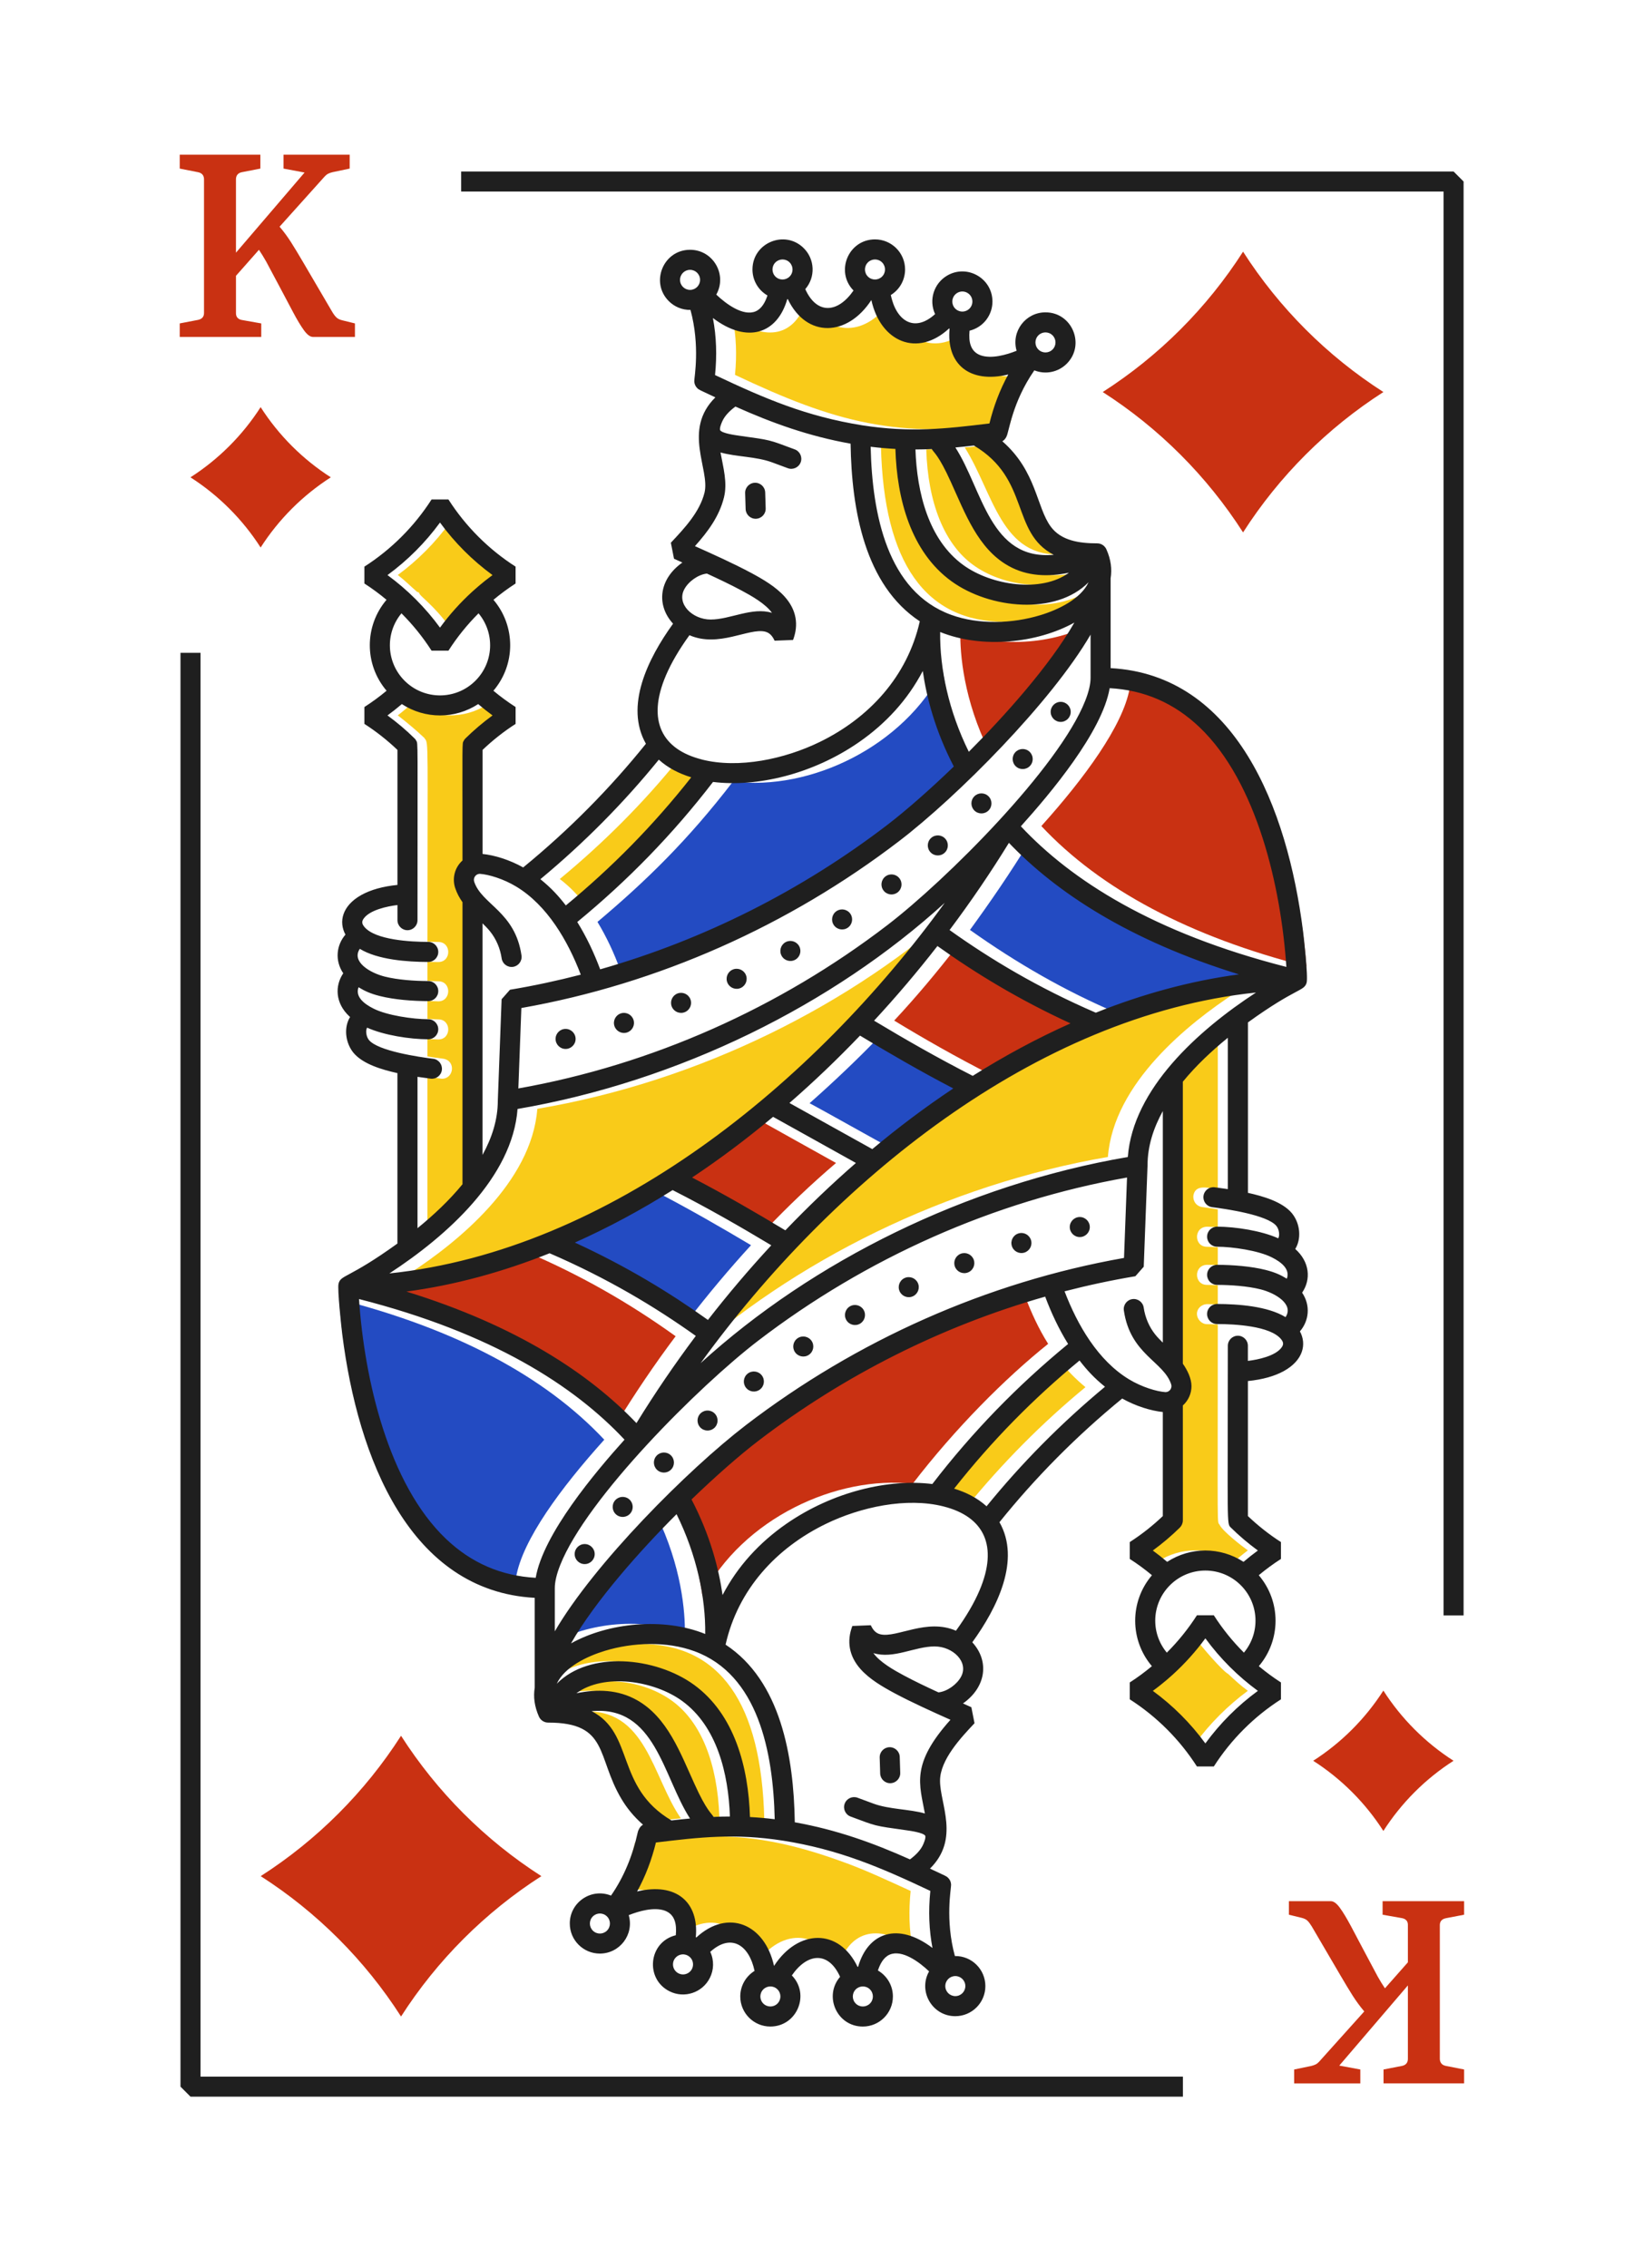 <?xml version="1.0" encoding="UTF-8"?>
<svg id="Livello_1" xmlns="http://www.w3.org/2000/svg" version="1.1" viewBox="0 0 1160 1600">
  <!-- Generator: Adobe Illustrator 29.0.0, SVG Export Plug-In . SVG Version: 2.1.0 Build 186)  -->
  <defs>
    <style>
      .st0 {
        fill: #234bc2;
      }

      .st1 {
        fill: #1f1f1f;
      }

      .st2 {
        fill: #c93112;
      }

      .st3 {
        fill: #f9cb19;
      }
    </style>
  </defs>
  <g id="King">
    <g id="Suit">
      <g id="Suit1" data-name="Suit">
        <g id="Suit2" data-name="Suit">
          <path class="st2" d="M183.9,386.22c-12.73-19.87-29.65-36.78-49.51-49.51,19.86-12.73,36.78-29.65,49.51-49.51,12.73,19.87,29.65,36.78,49.51,49.51-19.87,12.73-36.78,29.65-49.51,49.51Z"/>
          <path class="st2" d="M976.1,1192.56c12.73,19.87,29.65,36.78,49.51,49.51-19.87,12.73-36.78,29.65-49.51,49.51-12.73-19.87-29.65-36.78-49.51-49.51,19.87-12.73,36.78-29.65,49.51-49.51Z"/>
        </g>
        <g id="Value">
          <path class="st2" d="M184.34,228.14v9.55h-57.52v-9.55l12.85-2.47c1.36-.28,2.43-.8,3.15-1.6.74-.8,1.13-1.88,1.13-3.25v-94.33c0-1.37-.36-2.49-1.08-3.33-.72-.85-1.77-1.42-3.12-1.68l-12.93-2.56v-9.79h56.89v9.79l-13.1,2.56c-1.33.26-2.35.83-3.04,1.68-.72.84-1.08,1.96-1.08,3.33v51.76l48.41-56.54-14.84-2.79v-9.79h46.67v9.79l-12.19,2.56c-1.08.26-2.07.61-2.9,1.02-.86.42-1.66,1.04-2.43,1.85l-31.94,35.56c2.9,3.4,5.66,7.13,8.23,11.19,2.57,4.06,5.53,8.98,8.9,14.74l19.92,33.99c1.02,1.75,2.05,3.12,3.04,4.07.97.97,2.43,1.66,4.37,2.1l8.71,2.14v9.55h-29.54c-2.04,0-4.17-1.58-6.46-4.74-2.27-3.15-4.84-7.42-7.68-12.79,0,0-17.18-32.48-18.9-35.56-1.74-3.07-3.45-5.87-5.14-8.39l-16.22,18.35v26.43c0,1.37.38,2.44,1.16,3.25.74.8,1.82,1.3,3.21,1.52l13.48,2.39Z"/>
          <path class="st2" d="M975.55,1350.66v-9.56h57.52v9.56l-12.82,2.46c-1.38.28-2.43.8-3.18,1.6-.74.8-1.13,1.88-1.13,3.23v94.33c0,1.38.39,2.49,1.11,3.34.69.85,1.74,1.41,3.09,1.68l12.93,2.54v9.81h-56.86v-9.81l13.1-2.54c1.3-.27,2.32-.83,3.04-1.68.72-.86,1.05-1.96,1.05-3.34v-51.75l-48.41,56.56,14.84,2.76v9.81h-46.67v-9.81l12.19-2.54c1.08-.27,2.07-.61,2.9-1.02.88-.42,1.66-1.02,2.43-1.85l31.94-35.56c-2.9-3.4-5.64-7.13-8.23-11.19-2.57-4.06-5.53-8.98-8.9-14.75l-19.9-33.98c-1.05-1.74-2.07-3.1-3.04-4.06-.99-.97-2.46-1.66-4.37-2.1l-8.73-2.13v-9.56h29.57c2.01,0,4.14,1.58,6.44,4.75,2.29,3.15,4.84,7.4,7.71,12.76,0,0,17.16,32.49,18.9,35.59,1.71,3.04,3.43,5.86,5.14,8.37l16.19-18.35v-26.44c0-1.35-.38-2.43-1.16-3.23-.75-.8-1.82-1.3-3.21-1.52l-13.48-2.38Z"/>
        </g>
      </g>
      <g id="Value1" data-name="Value">
        <path class="st2" d="M877.1,375.57c-25.47-39.73-59.29-73.56-99.02-99.02,39.73-25.47,73.56-59.29,99.02-99.02,25.47,39.73,59.29,73.56,99.02,99.02-39.73,25.47-73.56,59.29-99.02,99.02Z"/>
        <path class="st2" d="M381.99,1323.45c-39.73,25.47-73.56,59.29-99.02,99.02-25.47-39.73-59.29-73.56-99.02-99.02,39.73-25.47,73.56-59.29,99.02-99.02,25.47,39.73,59.29,73.56,99.02,99.02Z"/>
      </g>
    </g>
    <path id="Frame" class="st1" d="M1032.71,1139.51h-14.14V135.12H325.39v-14.15h700.24l7.07,7.07v1011.46ZM127.35,460.49v1011.46l7.07,7.07h700.24v-14.15H141.49V460.49h-14.15Z"/>
    <g id="Illustration">
      <g id="Color">
        <path class="st3" d="M844.54,926.75c0-3.41,3.01-6.79,7.36-6.79,1.85,0,4.56.06,7.36.16v-13.5c-2.61-.12-5.24-.25-7.64-.25-9.29,0-9.51-14.15.28-14.15,1.85,0,4.56.08,7.36.19v-12.52c-2.66-.21-5.31-.4-7.64-.4-9.29,0-9.51-14.15.28-14.15,2.24,0,4.82.2,7.36.38v-12.64c-3.36-.55-7.01-1.09-11.03-1.6-3.96-.57-6.51-3.96-6.22-7.92,1.26-8.17,9.76-5.89,17.26-4.53v-106.95c-11.03,9.05-22.07,19.52-31.69,30.84,0,244.73-1.77,188.47,5.09,209.08,1.98,5.94.85,12.45-3.11,17.54-.57.57-1.41.85-1.98,1.41,0,85.96.89,80.84-1.98,86.58-6.22,5.94-12.45,11.32-19.24,16.13,3.4,2.55,6.79,5.38,9.9,8.2,16.96-10.9,37.26-10.97,54.32,0,3.11-2.83,6.51-5.66,9.9-8.2-4.43-3.14-17.58-13.39-19.8-17.82-2.04-4.1-1.41,13.12-1.41-141.53-2.61-.11-5.24-.22-7.64-.22-3.68,0-7.07-3.4-7.07-7.36Z"/>
        <path class="st3" d="M880.47,1192.7c-14.15,10.47-26.6,22.92-37.06,37.06-10.19-14.15-22.92-26.6-37.06-37.06,5.09-3.4,9.4-7.57,13.86-11.88.29-.28.85-.28,1.41-.57,0-2.42,9.28-6.99,21.79-24.61,4.03,5.44,19.22,23.2,23.2,25.18,4.53,4.24,8.77,8.2,13.86,11.88Z"/>
        <path class="st3" d="M643.94,1374.06c-25.52-18.67-45.53-10.47-52.34,13.58-.28.28-.57.28-.85.28-12.89-27.71-40.92-28.05-58.85-.28-7.08-31.88-32.38-40.72-54.32-20.65-.35-.36-.28-.28-.28-.28,2.2-23.8-13.78-39.43-43-31.97,5.94-10.75,10.75-22.07,13.86-35.08,40.96-2.74,73.41-12.72,144.58,13.01,16.98,5.94,33.67,13.86,49.8,21.22-1.41,14.15-1.13,27.44,1.41,40.18Z"/>
        <path class="st3" d="M539.26,1283.24c-5.94-.57-11.88-1.13-17.54-1.41-1.41-43-14.43-75.54-39.33-93.37-26.86-19.7-72.41-23.89-95.91-1.7,9.13-18.27,43.12-27.16,65.07-27.16,56.59,0,85.73,41.87,87.71,123.64Z"/>
        <path class="st3" d="M507.57,1281.54c-15.07,0-10.98.67-11.88-1.13-20.77-22.65-26.43-100.07-95.91-86.01,16.22-12.17,50.86-11.71,74.41,5.38,20.65,15,31.97,44.14,33.39,81.77Z"/>
        <path class="st3" d="M480.41,1282.67c-4.53.57-9.05.85-13.3,1.41-39.84-23.38-26.59-60.3-56.3-76.67,45.23-3.15,49.57,46.32,69.6,75.26Z"/>
        <path class="st3" d="M765.88,978.53c-30.56,25.18-58.85,53.76-83.75,84.31-5.94-5.38-13.58-9.62-22.63-12.45,31.05-39.92,56.82-64.32,88.27-90.54,5.09,6.79,11.32,13.01,18.11,18.67Z"/>
        <path class="st2" d="M739.57,947.97c-30.34,24.27-65.53,59.58-95.63,98.74-53.14-6.18-119.9,24.21-148.25,79.22-2.55-18.67-8.77-42.44-22.07-67.9,73.39-70.99,159.82-117.95,249.82-143.16,4.24,11.03,9.34,22.35,16.13,33.1Z"/>
        <path class="st0" d="M483.24,1152.81c-28.65-12.38-68.16-8.46-94.5,6.79,15.28-27.16,44.7-61.4,74.41-91.1,17.82,36.5,20.37,68.75,20.09,84.31Z"/>
        <path class="st3" d="M871.98,700.13c-33.1,21.5-86.29,63.94-90.25,116-113.9,19.65-221.49,72.88-301.6,145.71,106.66-148.54,253.22-246.71,391.85-261.71Z"/>
        <path class="st0" d="M426.37,1015.59c-30.84,34.23-57.72,70.73-62.24,97.04-104.68-5.94-122.22-156.74-124.77-196.07,82.05,20.94,145.14,54.32,187.01,99.02Z"/>
        <path class="st2" d="M921.78,681.73c-82.33-20.94-145.14-54.32-187.01-99.02,30.56-33.95,57.43-70.73,62.24-96.76,104.4,5.94,121.94,156.74,124.77,195.79Z"/>
        <path class="st3" d="M681.01,636.47c-106.66,148.54-253.22,247-391.85,261.71,33.1-21.5,86.01-63.94,89.97-116,114.36-19.39,222.13-73.2,301.88-145.71Z"/>
        <path class="st3" d="M344.61,496.42c-16.83,11.42-39.12,10.5-54.04,0-3.4,2.83-6.51,5.66-9.9,8.2,6.51,5.09,13.01,10.47,18.96,16.13v.28c2.92,2.92,1.98,2.67,1.98,143.19,2.52.11,4.98.26,7.64.26,9.37,0,9.39,14.15,0,14.15-1.93,0-4.71-.08-7.64-.2v13.45c2.52.13,4.98.29,7.64.33,9.46,0,9.24,14.15,0,14.15-1.93-.06-4.71-.16-7.64-.31v12.63c2.67.22,5.34.41,7.64.41,9.37,0,9.39,14.15,0,14.15-2.34,0-5-.2-7.64-.39v12.38c3.36.55,7,1.08,11.03,1.59,9.2,1.32,7.73,14.15-.85,14.15-.78,0-7.36-1.16-10.19-1.41v106.66c11.03-8.77,22.35-19.24,31.69-30.84,0-240.48,1.93-189.52-5.09-208.8-1.98-5.94-.57-12.73,3.4-17.54.57-.85,1.13-.85,1.7-1.41,0-82.46-1.03-83.3,2.26-86.58v-.28c5.94-5.66,12.17-11.03,18.96-16.13-3.4-2.55-6.51-5.38-9.9-8.2Z"/>
        <path class="st3" d="M354.51,405.6c-4.81,3.68-9.34,7.92-13.58,11.88-.57.28-1.13.28-1.41.57s0,.57-.28.85c-7.78,7.5-15.28,15-21.79,23.77-11.44-16.12-21.79-22.34-21.79-24.61-.28-.28-.85-.28-1.41-.57-4.53-3.96-8.77-8.2-13.58-11.88,13.86-10.19,26.6-22.92,36.78-37.06,10.47,14.15,22.92,26.88,37.06,37.06Z"/>
        <path class="st0" d="M687.23,540.55c-72.9,70.47-159.88,117.61-249.82,143.16-3.96-11.03-9.34-22.63-15.84-33.39,34.47-29.03,63.82-57.64,95.63-99.02,54.84,6.86,120.66-25.03,147.97-78.65,2.55,18.39,8.77,42.16,22.07,67.9Z"/>
        <path class="st3" d="M501.63,547.91c-28.2,36.26-56.6,64.42-88.27,90.82-5.38-7.07-11.32-13.3-18.39-18.67,30.84-25.46,59.13-53.76,84.03-84.6,5.94,5.38,13.86,9.62,22.63,12.45Z"/>
        <path class="st2" d="M772.39,438.98c-15.56,27.16-44.99,61.4-74.41,91.1-18.11-36.5-20.65-69.03-20.37-84.31,30.24,12.1,68.2,7.88,94.78-6.79Z"/>
        <path class="st3" d="M750.04,390.89c-43.55,3.44-49-42.99-69.32-75.26,4.53-.28,8.77-.85,13.3-1.41,39.37,23.41,26.43,60.97,56.02,76.67Z"/>
        <path class="st3" d="M761.36,403.9c-21.18,14.66-54.95,9.04-74.69-5.38-20.37-14.71-31.97-43.85-33.1-81.48,3.96,0,7.36-.28,11.32-.57,4.43,8.86,3.22.78,16.41,30.84,17.8,40.06,35.02,65.59,80.07,56.59Z"/>
        <path class="st3" d="M774.37,411.54c-9.54,19.08-43.6,27.16-65.07,27.16-56.59,0-85.73-41.87-87.71-123.92,6.22.85,12.17,1.41,17.54,1.7,2.54,77.8,43.34,110.06,92.23,110.06,19.57,0,33.82-6.31,43-15Z"/>
        <path class="st3" d="M683.55,231.6c-23.08,21.3-48.36,8.61-54.32-20.65-17.05,26.45-45.28,28.08-59.13-.28h-.85c-7.69,27.16-29.38,30.52-52.34,13.3,2.55,13.01,3.11,26.31,1.7,40.46,70.93,33.59,114.78,45.57,194.09,34.23,3.11-12.73,7.92-24.33,13.86-34.8-30.75,7.23-44.67-9.35-43-32.25Z"/>
        <g>
          <path class="st0" d="M889.24,687.39c-33.67,4.53-67.62,13.86-101.29,27.16-36.5-15.56-70.45-35.08-103.55-58.57,14.43-19.8,28.58-40.46,41.59-61.68,38.76,40.46,93.37,71.58,163.25,93.08Z"/>
          <path class="st2" d="M770.13,721.91c-23.48,10.47-46.68,22.92-69.32,37.06-26.31-13.3-50.36-27.16-69.88-39.04,15.56-16.69,30.27-34.23,44.7-52.91,30.27,21.79,61.4,39.89,94.5,54.89Z"/>
          <path class="st0" d="M686.95,767.74c-19.52,13.01-38.76,27.16-57.43,42.72-10.47-5.66-49.23-27.44-58.28-32.25,16.98-15,33.67-30.84,49.8-47.53,18.39,10.75,41.02,24.05,65.92,37.06Z"/>
          <path class="st2" d="M589.9,820.37c-17.26,14.71-33.95,30.56-50.08,47.53-18.11-11.03-40.74-24.05-65.64-37.06,19.52-13.01,38.76-27.44,57.43-43,10.47,5.94,49.23,27.44,58.28,32.54Z"/>
          <path class="st0" d="M529.92,878.37c-15.28,16.69-30.27,34.52-44.42,52.91-30.56-21.5-61.68-39.61-94.78-54.89,23.48-10.19,46.68-22.63,69.6-37.06,26.31,13.58,50.08,27.44,69.6,39.04Z"/>
          <path class="st2" d="M476.73,942.59c-14.71,19.52-28.58,40.18-41.87,61.68-38.48-40.46-93.37-71.86-162.97-93.37,33.39-4.53,67.34-13.86,101-27.16,36.78,15.84,70.73,35.08,103.83,58.85Z"/>
        </g>
      </g>
      <path id="Line" class="st1" d="M539.92,347.4l.34,11.25c.12,3.9-2.95,7.17-6.86,7.29-3.91.12-7.17-2.95-7.29-6.86-.11-3.75-.23-7.5-.34-11.25-.12-3.9,2.95-7.16,6.86-7.28,3.91-.12,7.17,2.95,7.29,6.86ZM748.42,509.24c3.9,0,7.07-3.17,7.07-7.07s-3.17-7.07-7.07-7.07-7.07,3.17-7.07,7.07,3.17,7.07,7.07,7.07ZM516.74,684.07c-3.53,1.67-5.03,5.89-3.36,9.42s5.89,5.03,9.42,3.36c3.53-1.67,5.03-5.89,3.36-9.42-1.67-3.53-5.9-5.03-9.42-3.36ZM477.98,700.84c-3.64,1.43-5.43,5.53-4.01,9.17,1.43,3.64,5.53,5.43,9.16,4,3.64-1.42,5.43-5.53,4.01-9.16-1.43-3.64-5.53-5.43-9.16-4.01ZM624.75,618.27c-3.11,2.37-3.71,6.81-1.34,9.91,2.37,3.11,6.8,3.71,9.91,1.34,3.11-2.37,3.71-6.8,1.34-9.91-2.37-3.11-6.81-3.71-9.92-1.34ZM590.3,642.68c-3.26,2.15-4.17,6.53-2.03,9.79,2.14,3.26,6.53,4.17,9.8,2.03,3.26-2.15,4.17-6.53,2.02-9.8-2.15-3.26-6.53-4.17-9.79-2.02ZM554.23,664.65c-3.4,1.92-4.61,6.23-2.7,9.63,1.92,3.41,6.23,4.61,9.63,2.7,3.4-1.92,4.61-6.23,2.69-9.63-1.92-3.4-6.23-4.61-9.63-2.69ZM687.54,571.77c2.78,2.74,7.26,2.7,10-.08,2.74-2.78,2.7-7.26-.08-10-2.79-2.74-7.27-2.7-10,.08-2.74,2.78-2.7,7.26.08,10ZM656.96,591.14c-2.89,2.63-3.1,7.1-.47,9.99,2.63,2.89,7.1,3.1,9.99.47,2.89-2.63,3.1-7.1.47-9.99s-7.1-3.1-9.99-.47ZM726.93,540.09c2.57-2.94,2.27-7.41-.67-9.98-2.94-2.57-7.41-2.27-9.98.67-2.57,2.94-2.27,7.41.67,9.98,2.94,2.57,7.41,2.27,9.98-.67ZM438.15,714.84c-3.73,1.17-5.81,5.13-4.64,8.86,1.17,3.73,5.13,5.81,8.86,4.64,3.73-1.17,5.81-5.13,4.64-8.86-1.17-3.73-5.13-5.81-8.86-4.64ZM399.08,725.8c-3.9,0-7.07,3.17-7.07,7.07s3.17,7.07,7.07,7.07,7.07-3.17,7.07-7.07-3.17-7.07-7.07-7.07ZM628.34,1257.89c3.9-.12,6.98-3.38,6.86-7.28-.11-3.76-.23-7.51-.34-11.25-.12-3.9-3.38-6.97-7.29-6.86-3.9.12-6.97,3.38-6.86,7.29.11,3.75.23,7.5.34,11.25.12,3.9,3.38,6.98,7.28,6.86ZM917.21,939.15c4.88,8.97,2.4,20.4-11.33,28.01-6.55,3.6-15.02,6.02-25.36,7.04v95.26c7.17,6.81,14.95,12.98,23.31,18.33v11.91c-5.46,3.5-10.68,7.34-15.65,11.48,15.87,18.61,15.69,45.75.04,64.15,4.96,4.13,10.16,7.99,15.61,11.49v11.91c-19.01,12.18-35.19,28.37-47.37,47.37h-11.91c-12.19-19.01-28.37-35.19-47.38-47.37v-11.91c5.46-3.5,10.65-7.36,15.61-11.49-15.63-18.37-15.85-45.5.04-64.15-4.97-4.14-10.19-7.98-15.65-11.48v-11.91c8.36-5.36,16.14-11.52,23.31-18.33v-73.41c-8.19-.83-18.88-4.03-28.67-9.51-32.5,26.61-61.38,55.88-86.6,87.24,15.08,26.49-1.29,59.99-19.16,84.71,12.23,13.34,9.73,31.68-6.58,43.14,2.11.94,4.12,1.84,5.92,2.67l2.22,11.29c-9.42,10-24.33,25.8-24.33,40.53-.06,16.45,14.15,41.05-7.09,62.02,11.63,5.45,11.6,5.31,12.82,6.52,1.3,1.29,2.04,3.02,2.08,4.87.05,2.68-4.3,24.66,2.67,50.28,12.02-.17,21.51,9.54,21.51,21.21,0,11.72-9.5,21.21-21.22,21.22-16.27,0-26.4-17.56-18.49-31.61-6.87-6.57-19-15.54-27.77-11.83-4.38,1.88-6.86,6.67-8.34,11.2,6.31,3.68,10.57,10.5,10.57,18.33,0,11.72-9.5,21.22-21.22,21.22-18.29,0-27.79-21.48-16.04-35.08-8.2-18.21-23.06-16.9-34.05-.98,13.08,13.36,3.61,36.05-15.16,36.05-11.72,0-21.22-9.5-21.22-21.22,0-7.63,4.04-14.3,10.08-18.03-3.84-18.27-16.58-26.77-31.25-13.44,2.82,6.13,2.51,12.79-.27,18.34-5.23,10.48-18,14.73-28.47,9.5-17.41-8.69-14.97-34.78,4.42-39.56.72-7.72-.54-14.77-7.91-17.39-7.51-2.59-17.95.29-25.3,3.23,3.95,13.68-6.35,27.1-20.37,27.11-11.7,0-21.23-9.5-21.22-21.22-.01-14.95,15.12-25.28,29.09-19.69,9.16-13.21,15.27-28.18,18.9-44.82.16-.73.46-1.39.81-2.01.6-1.33,1.59-2.45,2.86-3.19-6.63-5.78-11.55-11.99-15.24-18.21-17.72-29.74-8.74-53.81-51.72-53.8-2.7,0-5.28-1.59-6.45-4.18-3.26-7.32-4.03-14.08-3-20.45v-63.38c-87.99-4.78-124.72-98.27-135.78-185.75-.63-4.99-3.56-31.95-2.64-35.82,1.53-6.43,6.96-3.4,41.54-28.35v-120.22c-10.48-2.33-24.25-6.22-31.03-14.37-5.23-6.44-6.79-16.06-3.31-23.5,1.04-2.23,1.26-1.4.44-2.16-10.06-9.34-10.3-21.64-4.32-30.38-6.23-9.27-4.68-20.09,1.55-27.29-4.87-8.95-2.43-20.39,11.33-28.01,6.55-3.6,15.02-6.02,25.36-7.04v-95.25c-7.17-6.81-14.95-12.98-23.31-18.34v-11.91c5.46-3.5,10.69-7.34,15.65-11.48-15.86-18.61-15.7-45.74-.04-64.15-4.96-4.13-10.15-7.99-15.61-11.49v-11.91c19.01-12.18,35.19-28.37,47.38-47.37h11.91c12.18,19.01,28.37,35.19,47.38,47.37v11.91c-5.46,3.5-10.65,7.36-15.61,11.49,15.65,18.4,15.82,45.54-.04,64.15,4.97,4.14,10.19,7.98,15.66,11.48v11.91c-8.36,5.36-16.15,11.53-23.31,18.34v73.4c8.33.85,19,4.09,28.66,9.51,32.5-26.6,61.38-55.88,86.6-87.24-15.04-26.51,1.24-59.91,19.16-84.71-12.13-13.23-9.87-31.58,6.58-43.14-2.12-.95-4.12-1.85-5.92-2.67l-2.22-11.29c9.71-10.31,20.41-21.78,23.75-35.34,4-16.2-15.72-44.13,7.66-67.21-11.23-5.27-11.55-5.26-12.83-6.54-1.32-1.32-2.03-3.07-2.06-4.87-.04-2.59,4.24-24.8-2.67-50.27-5.99.08-11.41-2.3-15.3-6.2-13.27-13.23-3.91-36.22,15.01-36.22,16.21-.01,26.42,17.5,18.49,31.61,6.89,6.59,19.01,15.53,27.77,11.82,4.37-1.88,6.85-6.66,8.34-11.2-6.82-3.96-10.58-11.04-10.57-18.33,0-18.95,23.01-28.26,36.22-15.01,7.76,7.74,8.42,20.34,1.04,28.87,8.21,18.24,23.07,16.86,34.04.97-13.02-13.26-3.73-36.05,15.16-36.06,11.7,0,21.23,9.5,21.22,21.22,0,7.05-3.51,13.97-10.08,18.04,3.84,18.29,16.59,26.75,31.25,13.44-4.65-10.12-.71-21.6,8.25-27.01,14.11-8.54,32.22,1.59,32.23,18.16,0,9.36-6.25,18.12-16.17,20.56-.73,7.81.6,14.79,7.91,17.39,7.49,2.58,17.92-.27,25.3-3.23-3.95-13.65,6.33-27.1,20.37-27.11,18.95,0,28.26,23.01,15.01,36.23-5.91,5.92-14.87,7.89-22.87,4.69-15.81,22.8-17.82,43.55-19.71,46.83-.61,1.33-1.59,2.46-2.87,3.2,24.2,21.09,24.02,46.63,34.26,60.33,7.38,9.89,20.25,11.67,32.7,11.67,2.7,0,5.28,1.59,6.45,4.19,3.28,7.29,4.02,14.1,3,20.44v63.39c88.01,4.78,124.74,98.33,135.78,185.75.42,3.3,3.73,32.27,2.49,36.26-1.89,6.12-7.17,3.23-41.38,27.91v120.22c10.51,2.34,24.26,6.23,31.03,14.38,6.15,7.59,6.63,18.33,2.35,25.21,10.27,9.16,11.21,21.51,4.85,30.82,6.18,9.2,4.74,20.03-1.55,27.29ZM732.68,246.55c2.82,2.79,7.24,2.74,10,0,2.79-2.82,2.74-7.24,0-10-2.82-2.8-7.25-2.73-10,0-2.79,2.82-2.74,7.24,0,10ZM493.97,197.42c0-3.92-3.16-7.07-7.07-7.07-3.92,0-7.06,3.16-7.07,7.07,0,3.92,3.16,7.06,7.07,7.07,3.91,0,7.06-3.16,7.07-7.07ZM428.29,1351.88c-2.81-2.78-7.23-2.75-10,0-2.8,2.82-2.73,7.25,0,10,2.81,2.78,7.23,2.75,10,0,2.76-2.79,2.77-7.21,0-10ZM667,1401.01c0,3.92,3.16,7.06,7.07,7.07,3.92,0,7.06-3.16,7.07-7.07,0-3.92-3.16-7.07-7.07-7.07-3.92,0-7.06,3.16-7.07,7.07ZM886.23,700.15c-155.81,16.31-299.41,133.83-391.88,261.44,79.14-72.05,187.39-125.85,301.44-145.43,3.58-48.06,49.72-89.48,90.43-116.01ZM499.52,931.1c14.12-18.16,29.07-35.75,44.7-52.66-22.03-13.23-45-26.41-69.61-38.93-22.42,14.09-45.47,26.52-68.99,37.01,36.56,16.79,67.28,35.56,93.89,54.58ZM387.79,884.06c-33.01,13.19-66.82,22.47-101,27.03,77.43,23.96,128.66,57.61,162.29,92.79,12.9-20.97,26.9-41.54,41.88-61.51-28.78-20.54-62.35-40.68-103.17-58.31ZM661.45,667.33c-14.12,18.16-29.07,35.76-44.71,52.66,22.03,13.23,45,26.41,69.61,38.93,22.42-14.09,45.47-26.52,68.99-37.01-36.55-16.79-67.28-35.56-93.89-54.58ZM773.18,714.38c33.01-13.2,66.83-22.47,101-27.04-77.43-23.96-128.66-57.61-162.29-92.79-12.9,20.97-26.9,41.54-41.88,61.51,28.78,20.54,62.34,40.68,103.17,58.31ZM606.82,730.53c-15.95,16.63-32.56,32.55-49.79,47.53,19.58,10.83,38.94,21.79,58.46,32.54,18.34-15.27,36.56-29.08,57.15-42.8-23.25-12.11-44.99-24.72-65.82-37.27ZM545.48,787.84c-18.88,15.72-37.07,29.42-57.15,42.8,23.25,12.1,44.98,24.71,65.81,37.26,15.95-16.63,32.56-32.55,49.79-47.53-19.58-10.83-38.94-21.79-58.45-32.54ZM720.31,582.87c35.58,38.01,93.3,75.2,187.34,99.21-3.72-55.83-20.53-130.3-61.35-169.16-17.88-17.02-38.92-26.13-63.32-27.48-5.25,30.82-41.86,74.34-62.67,97.44ZM769.5,447.67c-27.78,47.76-93.96,114.15-134.84,145.47-77.92,59.68-170.03,100.86-266.79,117.93l-2.13,56.73c94.31-16.69,184.26-56.89,260.32-115.16,41.2-31.55,120.92-110.87,139.64-158.25,2.57-6.45,3.82-12.05,3.8-16.23v-30.5ZM651.11,473.3c-10.75,20.55-26.24,37.19-44.9,50.16-32.95,22.86-72.43,31.95-103.1,28.13-28.34,36.85-60.08,69.45-95.8,98.8,6.58,10.59,11.9,21.98,16.17,33.39,73.09-20.78,142.21-55.63,202.57-101.86,12.87-9.85,29.57-24.43,46.96-41.21-13.19-25.3-19.26-48.87-21.91-67.41ZM683.59,530.32c24.77-24.77,57.11-60.68,74.48-91.15-26.14,14.56-65.09,18.64-94.7,6.66-.33,25.73,6.03,55.82,20.22,84.49ZM768.08,410.73c-23.02,23.43-69.67,18.9-96.72-.7-28.7-20.8-38.52-58.18-39.57-93.35-5.61-.3-11.42-.8-17.46-1.54,1.06,47.75,11.81,102.11,56.67,118.52,19.6,7.17,43.48,6.26,63.13.27,12.49-3.78,28.47-11.4,33.95-23.19ZM754.26,404c-14.67,3.02-29.47,2.64-42.81-4.9-21.41-12.05-30.51-37.15-40.53-59.11-8.65-19.18-12.1-20.76-13.46-23.21-3.75.16-7.56.27-11.52.27,1.02,30.32,9.18,63.71,33.72,81.52,20.05,14.55,55.24,19.68,74.59,5.43ZM687.18,314.28c-4.22.49-8.58.96-13.07,1.37,19.19,29.72,24.39,79.86,69.38,75.7-30.45-15.81-16.52-53.49-56.31-77.07ZM675.87,219.04c4.72,2.35,10.23-1.09,10.24-6.32,0-5.5-6.02-8.93-10.75-6.06-4.73,2.88-4.48,9.87.51,12.38ZM612.39,195.1c2.8,2.78,7.22,2.75,10,0,2.79-2.81,2.75-7.23,0-10-2.81-2.79-7.23-2.74-10,0-2.79,2.82-2.74,7.24,0,10ZM547.14,195.1c2.8,2.78,7.22,2.75,10,0,2.79-2.81,2.74-7.23,0-10-2.81-2.79-7.23-2.74-10,0-2.79,2.82-2.74,7.24,0,10ZM608.6,300.05c33.75,5.2,58.1,2.48,89.54-1.34,3-12.21,7.36-23.78,13.29-34.54-27.67,6.64-43.77-7.66-41.41-32.27l-.39-.17c-22.21,20.55-48.28,9.57-54.81-20.08-16.82,25.89-45.68,27.03-58.96-.67l-.37.06c-6.99,24.33-28.1,31.74-52.47,13.29,2.52,13.24,2.9,26.56,1.51,40.24,35.51,16.79,64.31,29.12,104.08,35.49ZM501.44,437.02c13.64.05,29.4-9.05,43.27-4.7-4.59-6.43-14.37-11.95-21.39-15.71-7.71-4.14-16.59-8.35-24.54-12-6.23.68-13.02,5.62-15.91,11.01-5.67,10.41,5.75,21.41,18.57,21.41ZM495.22,535.78c26.03,6.59,58.45-.32,83.17-12.38,34.72-16.9,61.84-46.08,70.61-85.12-38.83-25.55-48.1-78.66-48.83-125.31-29.34-5.23-55.22-14.5-81.27-26.18-4.43,3.28-7.22,6.44-8.85,9.56-.79,1.5-2.47,5.5-1.95,7.09,1.36,2.24,10.66,3.52,13.26,3.88,23.51,3.3,20.5,2.67,39.43,9.69,3.66,1.36,5.53,5.43,4.17,9.09-1.36,3.66-5.43,5.53-9.09,4.17l-11.05-4.1c-11.22-4.18-25.58-3.88-36.44-7.01,1.93,10.67,5.03,21.28,2.45,31.73-3.3,13.35-11.36,24.18-20.49,34.37,12.64,5.66,27.47,12.33,39.67,18.87,8.32,4.47,17.39,9.76,23.68,16.79,8.31,9.29,9.95,19.76,5.89,30.52l-13.02.52c-1.5-3.17-3.33-5.57-6.72-6.4-11.55-2.74-32.79,11.5-53.37,2.52-7.51,10.37-12.93,19.81-16.53,28.22-13.91,32.46-2.43,52.46,25.29,59.45ZM381.29,620.2c7.73,6.22,12.94,12,17.96,18.51,32.36-26.7,61.68-56.36,88.48-90.38-8.53-2.63-16.27-6.5-22.88-12.45-24.54,30.2-52.41,58.47-83.56,84.32ZM338.63,616.4c-2.92,0-4.94,2.85-4.03,5.59,5.34,16.14,28.86,21.02,33.37,52.02.56,3.86-2.12,7.46-5.98,8.02-3.87.56-7.46-2.12-8.02-5.98-1-6.92-3.83-13.6-8.14-18.98-1.54-1.93-3.37-3.81-5.36-5.74v163.36c6.59-12.01,10.79-24.74,10.79-38.38l2.67-71.43,5.91-6.71c16.81-2.79,33.46-6.38,49.95-10.64-9.09-23.84-23.6-48.85-45.5-62.1-9.06-5.48-19.44-8.58-25.67-9.01ZM273.41,405.67c14.16,10.36,26.71,22.91,37.05,37.06,6.72-9.19,14.33-17.67,22.72-25.32,2.32-2.01,6.63-6.1,14.34-11.74-14.18-10.37-26.69-22.87-37.06-37.06-10.37,14.18-22.87,26.69-37.05,37.06ZM337.66,432.64c-7.99,7.97-15.12,16.81-21.24,26.35h-11.91c-6.12-9.55-13.26-18.38-21.24-26.35-11.74,14.14-10.68,34.65,2.19,47.55,13.84,13.81,36.16,13.82,50.01,0,12.88-12.91,13.92-33.42,2.19-47.55ZM305.65,746.87c3.87.49,6.62,4.03,6.13,7.9s-4.03,6.62-7.9,6.13c-2.94-.37-6.08-.81-9.29-1.3v106.77c11.5-9.35,22.42-19.62,31.75-30.99v-198.95c-2.14-3-3.93-6.34-5.15-9.97-2.22-6.66-.54-14.34,5.15-19.47,0-87.33-.36-82.12.85-84.38.17-.32.4-.89,1.26-1.75,5.94-5.85,12.34-11.25,19.09-16.19-3.48-2.54-6.86-5.21-10.13-8-16.43,10.68-37.46,10.67-53.87,0-3.27,2.8-6.65,5.46-10.13,8,6.75,4.94,13.15,10.34,19.09,16.2.86.86.99,1.27,1.15,1.56,1.39,2.44.94-3.97.94,126.68,0,3.9-3.17,7.07-7.07,7.07s-7.07-3.17-7.07-7.07v-10.68c-7.23.84-19.43,3.49-23.73,9.4-1.51,2.05-1.53,3.59.24,5.83,7.61,9.52,33.05,10.75,45.23,10.77,3.91.01,7.07,3.18,7.06,7.09,0,3.91-3.18,7.07-7.09,7.06-14.92-.03-35.68-1.55-48.28-9.27-6.05,9.01,7.03,16.94,17.58,19.58,9.19,2.32,21.21,3.14,30.73,3.16,3.91,0,7.07,3.18,7.06,7.09,0,3.91-3.18,7.07-7.09,7.06-10.78-.03-23.73-.97-34.15-3.59-6.56-1.66-10.51-3.45-15.02-6.2-2.5,6.78,4.02,11.79,10.54,15.05,9.55,4.85,27.9,7.5,38.65,7.52,3.91,0,7.07,3.18,7.06,7.09,0,3.9-3.18,7.06-7.09,7.06-12.96-.04-31.18-2.85-43.12-8.22-1.15,1.88-.73,6.24,1.31,8.73,6.35,7.76,35.33,11.98,45.31,13.24ZM274.74,898.29c155.81-16.31,299.41-133.83,391.88-261.44-79.19,72.1-187.44,125.86-301.44,145.43-3.59,48.17-49.79,89.52-90.44,116.01ZM440.66,1015.56c-35.58-38.01-93.3-75.2-187.34-99.2,3.75,56.27,20.69,130.45,61.35,169.16,17.87,17.02,38.91,26.13,63.32,27.48,5.25-30.82,41.87-74.35,62.67-97.44ZM391.47,1150.76c27.78-47.76,93.96-114.15,134.84-145.47,77.92-59.68,170.03-100.86,266.79-117.93l2.13-56.73c-94.31,16.69-184.26,56.9-260.32,115.16-41.19,31.54-120.93,110.86-139.64,158.25-2.57,6.45-3.82,12.05-3.8,16.23v30.5ZM509.85,1125.14c10.72-20.5,26.2-37.16,44.9-50.16,32.96-22.86,72.43-31.95,103.1-28.13,28.34-36.85,60.07-69.45,95.8-98.8-6.58-10.59-11.91-21.98-16.18-33.39-73.09,20.78-142.21,55.63-202.57,101.86-12.87,9.86-29.57,24.43-46.96,41.21,13.19,25.3,19.26,48.87,21.9,67.41ZM477.38,1068.12c-24.72,24.64-57.26,60.93-74.48,91.15,26.09-14.55,65.1-18.63,94.69-6.65.35-25.43-5.94-55.65-20.21-84.49ZM392.88,1187.71c23.03-23.46,69.7-18.88,96.72.7,28.7,20.8,38.52,58.19,39.57,93.35,5.61.3,11.42.8,17.46,1.54-1.06-47.76-11.82-102.11-56.67-118.52-19.59-7.16-43.47-6.26-63.14-.27-12.46,3.77-28.47,11.38-33.95,23.19ZM449.51,1199.34c21.43,12.06,30.52,37.18,40.53,59.11,8.58,19.01,12.06,20.7,13.46,23.21,3.75-.16,7.56-.27,11.52-.27-1.03-30.32-9.17-63.71-33.72-81.52-20.06-14.56-55.25-19.67-74.6-5.43,14.66-3.02,29.46-2.64,42.81,4.9ZM473.78,1284.16c4.23-.49,8.58-.96,13.08-1.37-19.15-29.63-24.4-79.86-69.38-75.7,30.45,15.8,16.53,53.49,56.3,77.07ZM485.1,1379.39c-4.71-2.35-10.23,1.07-10.24,6.31,0,5.5,6.01,8.93,10.75,6.06,4.73-2.88,4.48-9.87-.51-12.37ZM548.58,1403.33c-2.82-2.8-7.25-2.73-10,0-2.76,2.79-2.77,7.21,0,10,2.82,2.79,7.24,2.74,10,0,2.76-2.79,2.77-7.21,0-10ZM613.83,1403.33c-2.82-2.8-7.25-2.73-10.01,0-2.76,2.79-2.77,7.21,0,10,2.82,2.79,7.24,2.74,10.01,0,2.76-2.79,2.77-7.21,0-10ZM552.36,1298.39c-33.75-5.2-58.1-2.48-89.54,1.34-3,12.21-7.36,23.78-13.28,34.54,27.75-6.67,43.73,7.72,41.41,32.27l.39.17c22.17-20.51,48.26-9.64,54.81,20.08,16.92-26.05,45.75-26.88,58.96.67l.37-.06c7.02-24.44,28.2-31.67,52.47-13.29-2.39-12.58-2.97-25.85-1.51-40.24-35.69-16.87-64.65-29.22-104.08-35.49ZM659.52,1161.41c-13.98-.05-29.15,9.12-43.27,4.7,4.58,6.42,14.37,11.95,21.4,15.72,7.71,4.14,16.59,8.35,24.53,12,6.23-.68,13.01-5.62,15.91-11.01,5.66-10.39-5.72-21.4-18.57-21.4ZM665.75,1062.65c-26.02-6.58-58.44.32-83.17,12.38-34.72,16.9-61.84,46.08-70.61,85.12,38.83,25.55,48.1,78.67,48.83,125.31,29.34,5.23,55.22,14.5,81.27,26.18,4.44-3.29,7.23-6.45,8.86-9.58.78-1.49,2.46-5.49,1.93-7.08-1.36-2.24-10.7-3.52-13.26-3.88-23.7-3.33-20.74-2.76-39.42-9.69-3.66-1.36-5.53-5.43-4.17-9.09,1.36-3.67,5.43-5.53,9.09-4.18l11.05,4.1c11.18,4.17,25.59,3.88,36.44,7.01-3.72-20.57-10.13-34.65,18.04-66.09-12.62-5.65-27.46-12.32-39.66-18.87-8.35-4.49-17.4-9.78-23.68-16.79-8.35-9.33-9.92-19.81-5.88-30.52l13.02-.52c1.49,3.17,3.33,5.56,6.72,6.39,11.59,2.75,32.77-11.51,53.37-2.52,7.51-10.37,12.93-19.8,16.53-28.22,13.62-31.79,3.12-52.28-25.29-59.45ZM779.68,978.23c-7.75-6.23-12.95-12.01-17.96-18.51-32.49,26.8-61.79,56.5-88.49,90.38,8.53,2.63,16.27,6.5,22.89,12.45,24.54-30.2,52.41-58.47,83.56-84.32ZM822.33,982.03c2.91,0,4.94-2.83,4.03-5.58-5.34-16.15-28.84-20.97-33.37-52.02-.56-3.87,2.12-7.46,5.98-8.02,3.86-.56,7.46,2.12,8.02,5.98,1,6.92,3.83,13.61,8.14,18.98,1.54,1.93,3.37,3.81,5.36,5.74v-163.37c-6.58,11.99-10.79,24.71-10.79,38.39l-2.68,71.43-5.91,6.71c-16.8,2.8-33.46,6.38-49.95,10.64,9.09,23.83,23.6,48.86,45.5,62.1,9.09,5.5,19.49,8.58,25.67,9.01ZM887.56,1192.76c-13.83-10.11-26.45-22.55-37.06-37.06-6.73,9.2-14.36,17.7-22.76,25.36-1.4,1.21-6.25,5.81-14.3,11.7,14.18,10.37,26.69,22.88,37.06,37.06,10.37-14.18,22.87-26.69,37.06-37.06ZM823.31,1165.79c7.99-7.97,15.12-16.81,21.24-26.35h11.91c6.12,9.55,13.25,18.38,21.24,26.35,11.74-14.14,10.68-34.65-2.19-47.54-13.84-13.81-36.16-13.83-50.02,0-12.88,12.9-13.92,33.41-2.19,47.54ZM889.51,909.53c-9.21-2.32-21.24-3.14-30.73-3.16-3.91,0-7.07-3.18-7.06-7.09,0-3.9,3.18-7.06,7.09-7.06,10.78.03,23.72.97,34.15,3.59,6.57,1.66,10.51,3.45,15.02,6.2,2.5-6.8-4.05-11.8-10.55-15.04-9.54-4.84-27.89-7.51-38.65-7.52-3.91,0-7.07-3.18-7.06-7.09,0-3.9,3.18-7.06,7.09-7.06,12.95.04,31.18,2.85,43.11,8.22,1.16-1.89.72-6.25-1.31-8.73-6.36-7.76-35.33-11.98-45.31-13.24-3.88-.49-6.62-4.03-6.13-7.9.49-3.87,4.03-6.62,7.9-6.13,2.94.37,6.08.81,9.29,1.3v-106.77c-11.36,9.23-22.35,19.54-31.75,30.99v198.95c3.15,4.43,6.09,10.36,6.09,15.8,0,4.96-2,9.96-6.09,13.65,0,108.3.04,74.31,0,81.12-.01,1.97-.9,3.81-2.1,5-5.94,5.85-12.34,11.26-19.09,16.19,3.48,2.55,6.86,5.21,10.13,8,16.43-10.68,37.46-10.67,53.87,0,3.27-2.79,6.65-5.45,10.13-8-6.75-4.94-13.15-10.34-19.09-16.2-3.02-3-2.1-.76-2.1-128.24,0-3.9,3.17-7.07,7.07-7.07s7.07,3.17,7.07,7.07v10.68c7.29-.85,19.43-3.5,23.73-9.4,1.51-2.06,1.52-3.6-.24-5.83-7.61-9.51-33.03-10.75-45.23-10.77-3.91,0-7.07-3.18-7.06-7.09,0-3.91,3.18-7.07,7.09-7.06,14.86.04,35.65,1.54,48.28,9.28,6.07-9.01-7.06-16.95-17.58-19.59ZM412.55,1089.19c-3.9,0-7.07,3.17-7.07,7.07s3.17,7.07,7.07,7.07,7.07-3.17,7.07-7.07-3.17-7.07-7.07-7.07ZM682.99,897.6c3.64-1.42,5.43-5.53,4.01-9.16-1.43-3.64-5.53-5.43-9.17-4.01-3.64,1.43-5.43,5.53-4.01,9.17,1.43,3.64,5.53,5.43,9.17,4ZM536.21,980.16c3.11-2.37,3.71-6.8,1.34-9.91-2.37-3.11-6.8-3.71-9.91-1.34-3.11,2.37-3.71,6.8-1.34,9.91,2.37,3.11,6.8,3.71,9.91,1.34ZM606.74,933.79c3.4-1.92,4.61-6.23,2.7-9.63-1.91-3.41-6.23-4.61-9.63-2.7-3.41,1.92-4.61,6.23-2.7,9.63,1.91,3.41,6.23,4.61,9.63,2.7ZM722.81,883.59c3.73-1.17,5.81-5.13,4.64-8.86-1.17-3.73-5.13-5.81-8.86-4.64-3.73,1.16-5.81,5.13-4.64,8.86,1.16,3.73,5.13,5.81,8.86,4.64ZM473.42,1026.66c-2.78-2.74-7.26-2.7-10,.08-2.74,2.78-2.7,7.26.08,10,2.78,2.74,7.26,2.7,10-.08,2.74-2.78,2.7-7.26-.08-10ZM570.67,955.75c3.26-2.14,4.17-6.53,2.03-9.79-2.15-3.26-6.53-4.17-9.8-2.03-3.26,2.14-4.17,6.53-2.02,9.79,2.14,3.26,6.53,4.17,9.79,2.03ZM434.04,1058.34c-2.57,2.94-2.27,7.41.67,9.98,2.94,2.57,7.41,2.27,9.98-.67,2.57-2.94,2.27-7.41-.67-9.98-2.94-2.57-7.41-2.27-9.98.67ZM504.01,1007.3c2.89-2.63,3.1-7.1.47-9.99-2.63-2.89-7.1-3.1-9.99-.48-2.89,2.63-3.1,7.1-.47,9.99,2.63,2.89,7.1,3.1,9.99.47ZM644.24,914.37c3.53-1.67,5.03-5.9,3.36-9.42-1.67-3.53-5.89-5.03-9.42-3.36-3.53,1.68-5.03,5.9-3.36,9.42,1.67,3.53,5.89,5.03,9.42,3.36ZM761.89,872.64c3.9,0,7.07-3.17,7.07-7.07s-3.17-7.07-7.07-7.07-7.07,3.17-7.07,7.07,3.17,7.07,7.07,7.07Z"/>
    </g>
  </g>
</svg>